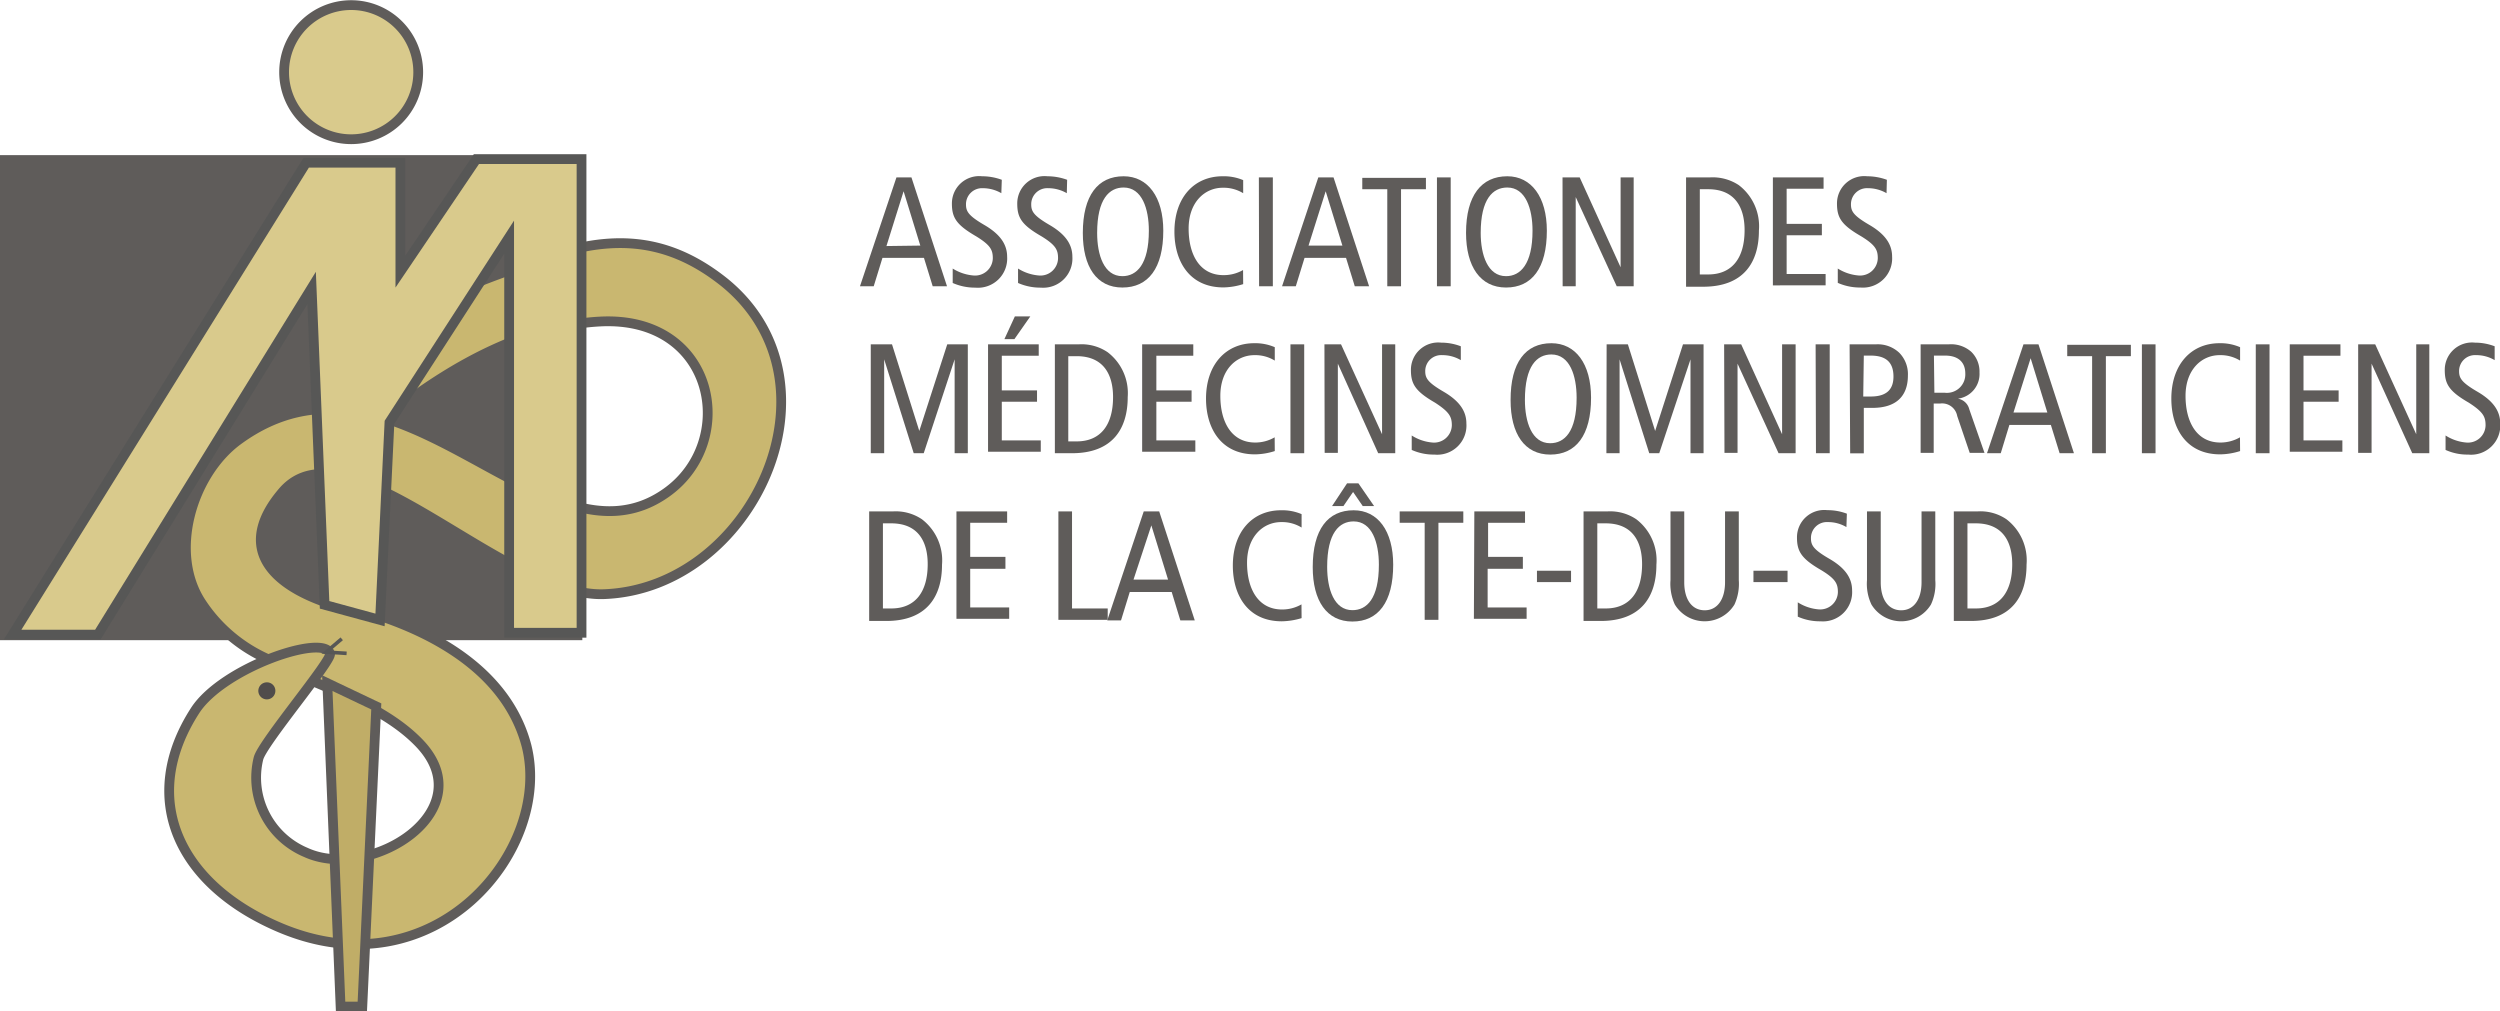 <svg xmlns="http://www.w3.org/2000/svg" viewBox="0 0 219.98 89"><g id="Layer_2" data-name="Layer 2"><g id="Calque_1" data-name="Calque 1"><rect y="13.65" width="51.24" height="42.68" fill="#5f5c5a"/><path d="M27.49,59.93c3.17,1.33,6.8,2.83,9.27,5.32,6,6-4.15,12.38-9.86,9.75a7.13,7.13,0,0,1-4.16-8.25c.31-1.34,6.47-8.6,6.3-9.23-.48-1.8-9.42,1.21-11.87,5-5,7.75-1.47,15.33,7.48,19.11,13.61,5.75,24-6.81,21.68-16-2.12-8.09-11.5-11.54-18.06-12.77-4.92-1.84-7.24-5.09-3.4-9.58,5.59-6.54,19.55,9.37,28.31,9,13.07-.51,21.4-18.58,10.59-27.41C58.36,20.53,53.17,20.68,47,23c-5.36,2-16.81,5.21-11.9,12.87,5-3.8,11.16-7.24,17.73-7.58C63,27.78,65,38.89,58.61,43.37,47.82,51,35.07,28.4,20.94,38.74c-4.08,3-6.12,9.91-3.22,14.3A13.56,13.56,0,0,0,23.58,58" fill="#c9b770"/><path d="M27.49,59.93c3.17,1.33,6.8,2.83,9.27,5.32,6,6-4.15,12.38-9.86,9.75a7.13,7.13,0,0,1-4.16-8.25c.31-1.34,6.47-8.6,6.3-9.23-.48-1.8-9.42,1.21-11.87,5-5,7.75-1.47,15.33,7.48,19.11,13.61,5.75,24-6.81,21.68-16-2.12-8.09-11.5-11.54-18.06-12.77-4.92-1.84-7.24-5.09-3.4-9.58,5.59-6.54,19.55,9.37,28.31,9,13.07-.51,21.4-18.58,10.59-27.41C58.36,20.53,53.17,20.68,47,23c-5.36,2-16.81,5.21-11.9,12.87,5-3.8,11.16-7.24,17.73-7.58C63,27.78,65,38.89,58.61,43.37,47.82,51,35.07,28.4,20.94,38.74c-4.08,3-6.12,9.91-3.22,14.3A13.56,13.56,0,0,0,23.58,58" fill="none" stroke="#5f5c5a" stroke-miterlimit="10" stroke-width="0.86"/><path d="M24.23,60.79a.75.75,0,1,1-.75-.75.74.74,0,0,1,.75.75" fill="#504c4b"/><polyline points="30.07 56.21 28.69 57.38 30.5 57.49" fill="none" stroke="#575756" stroke-miterlimit="10" stroke-width="0.32"/><polygon points="33.11 62.16 31.88 88.57 29.97 88.57 28.8 60.11 33.11 62.16" fill="#c0ad67"/><polygon points="33.11 62.16 31.88 88.57 29.97 88.57 28.8 60.11 33.11 62.16" fill="none" stroke="#5f5c5a" stroke-miterlimit="10" stroke-width="0.86"/><polygon points="28.56 53.22 27.42 25.34 8.61 55.84 1.11 55.84 26.94 14.32 35.23 14.32 35.23 23.9 41.92 14 51.17 14 51.17 55.68 44.8 55.68 44.8 20.87 34.27 37.16 33.44 54.55 28.56 53.22" fill="#d9ca8c"/><polygon points="28.56 53.22 27.42 25.34 8.61 55.84 1.11 55.84 26.94 14.32 35.23 14.32 35.23 23.9 41.92 14 51.17 14 51.17 55.68 44.8 55.68 44.8 20.87 34.27 37.16 33.44 54.55 28.56 53.22" fill="none" stroke="#575756" stroke-miterlimit="10" stroke-width="0.86"/><path d="M25,6.34a5.9,5.9,0,1,1,5.89,5.91A5.9,5.9,0,0,1,25,6.34" fill="#d9ca8c"/><path d="M25,6.34a5.9,5.9,0,1,1,5.89,5.91A5.9,5.9,0,0,1,25,6.34Z" fill="none" stroke="#5f5c5a" stroke-miterlimit="10" stroke-width="0.86"/><path d="M80.2,15.61l3.13,9.58H82.07l-.77-2.5H77.65l-.77,2.5H75.67l3.21-9.58Zm.78,6-1.47-4.78h0L78,21.65Z" fill="#5f5c5a"/><path d="M88.11,17a3.25,3.25,0,0,0-1.63-.44A1.41,1.41,0,0,0,85,18c0,.62.25,1,1.62,1.8s2,1.69,2,2.79a2.57,2.57,0,0,1-2.79,2.72,4.86,4.86,0,0,1-2-.41V23.63a4.06,4.06,0,0,0,1.82.61,1.56,1.56,0,0,0,1.71-1.51c0-.74-.2-1.16-1.49-1.95-1.72-1-2.11-1.63-2.11-2.87a2.4,2.4,0,0,1,2.66-2.4,5,5,0,0,1,1.73.31Z" fill="#5f5c5a"/><path d="M93.87,17a3.25,3.25,0,0,0-1.63-.44A1.41,1.41,0,0,0,90.74,18c0,.62.25,1,1.62,1.8s2,1.69,2,2.79a2.57,2.57,0,0,1-2.78,2.72,4.86,4.86,0,0,1-2-.41V23.63a4.06,4.06,0,0,0,1.82.61,1.55,1.55,0,0,0,1.7-1.51c0-.74-.19-1.16-1.48-1.95-1.73-1-2.11-1.63-2.11-2.87a2.4,2.4,0,0,1,2.66-2.4,5.09,5.09,0,0,1,1.73.31Z" fill="#5f5c5a"/><path d="M98.87,15.51c2.13,0,3.49,1.83,3.49,4.79,0,3.31-1.33,5-3.6,5s-3.48-1.83-3.48-4.8C95.28,17.19,96.61,15.51,98.87,15.51Zm-.11,8.79c1.27,0,2.33-1.05,2.33-4,0-1.93-.6-3.8-2.22-3.8-1.26,0-2.33,1-2.33,4C96.54,22.43,97.14,24.3,98.76,24.3Z" fill="#5f5c5a"/><path d="M109.39,25a6,6,0,0,1-1.74.29c-3,0-4.31-2.31-4.31-4.91,0-3,1.74-4.87,4.24-4.87a4.36,4.36,0,0,1,1.81.34V17a3.3,3.3,0,0,0-1.8-.48c-1.56,0-3,1.25-3,3.59s1,4.1,3.07,4.1a3.42,3.42,0,0,0,1.72-.45Z" fill="#5f5c5a"/><path d="M110.77,15.61H112v9.58h-1.21Z" fill="#5f5c5a"/><path d="M117.34,15.61l3.13,9.58h-1.26l-.77-2.5h-3.65l-.77,2.5h-1.21L116,15.61Zm.78,6-1.47-4.78h0l-1.51,4.78Z" fill="#5f5c5a"/><path d="M122.07,16.65h-2.2v-1h5.6v1h-2.19v8.54h-1.21Z" fill="#5f5c5a"/><path d="M126.44,15.61h1.21v9.58h-1.21Z" fill="#5f5c5a"/><path d="M132.63,15.51c2.12,0,3.48,1.83,3.48,4.79,0,3.31-1.33,5-3.59,5S129,23.46,129,20.49C129,17.19,130.36,15.51,132.63,15.51Zm-.11,8.79c1.26,0,2.33-1.05,2.33-4,0-1.93-.61-3.8-2.22-3.8-1.27,0-2.34,1-2.34,4C130.29,22.43,130.9,24.3,132.52,24.3Z" fill="#5f5c5a"/><path d="M137.49,15.61H139l3.6,7.91h0V15.61h1.15v9.58h-1.49l-3.61-7.85h0v7.85h-1.15Z" fill="#5f5c5a"/><path d="M148.36,15.61h2.09a4.17,4.17,0,0,1,2.55.68,4.55,4.55,0,0,1,1.77,4c0,2.77-1.32,4.94-4.91,4.94h-1.5Zm1.21,8.54h.73c2.11,0,3.21-1.44,3.21-3.9,0-2-.85-3.6-3.21-3.6h-.73Z" fill="#5f5c5a"/><path d="M156,15.61h4.46v1h-3.25V19.7h3.1v1h-3.1v3.41h3.43v1H156Z" fill="#5f5c5a"/><path d="M166,17a3.25,3.25,0,0,0-1.63-.44,1.41,1.41,0,0,0-1.5,1.43c0,.62.25,1,1.62,1.8s2,1.69,2,2.79a2.57,2.57,0,0,1-2.78,2.72,4.83,4.83,0,0,1-2-.41V23.63a4.06,4.06,0,0,0,1.82.61,1.56,1.56,0,0,0,1.7-1.51c0-.74-.19-1.16-1.48-1.95-1.73-1-2.11-1.63-2.11-2.87a2.4,2.4,0,0,1,2.66-2.4,5.09,5.09,0,0,1,1.73.31Z" fill="#5f5c5a"/><path d="M76.62,30.3h1.87l2.4,7.62h0l2.46-7.62h1.81v9.58H84V31.62h0l-2.72,8.26H80.4l-2.6-8.26h0v8.26H76.62Z" fill="#5f5c5a"/><path d="M86.94,30.3H91.4v1H88.15v3.05h3.1v1h-3.1v3.4h3.43v1H86.94Zm2.36-2.46h1.36l-1.4,2h-.88Z" fill="#5f5c5a"/><path d="M92.82,30.3h2.09a4.09,4.09,0,0,1,2.55.69,4.53,4.53,0,0,1,1.77,3.95c0,2.77-1.32,4.94-4.91,4.94h-1.5ZM94,38.84h.73c2.11,0,3.21-1.44,3.21-3.9,0-2-.85-3.6-3.21-3.6H94Z" fill="#5f5c5a"/><path d="M100.5,30.3H105v1h-3.25v3.05h3.1v1h-3.1v3.4h3.43v1H100.5Z" fill="#5f5c5a"/><path d="M112.17,39.69a5.93,5.93,0,0,1-1.74.29c-3,0-4.31-2.31-4.31-4.9,0-3,1.75-4.88,4.24-4.88a4.32,4.32,0,0,1,1.81.35v1.18a3.27,3.27,0,0,0-1.79-.48c-1.57,0-3,1.25-3,3.58s1,4.11,3.07,4.11a3.39,3.39,0,0,0,1.71-.46Z" fill="#5f5c5a"/><path d="M113.55,30.3h1.21v9.58h-1.21Z" fill="#5f5c5a"/><path d="M116.54,30.3H118l3.61,7.91h0V30.3h1.16v9.58h-1.5L117.72,32h0v7.85h-1.16Z" fill="#5f5c5a"/><path d="M128.54,31.69a3.15,3.15,0,0,0-1.63-.44,1.4,1.4,0,0,0-1.5,1.42c0,.62.25,1,1.62,1.8s2,1.69,2,2.79A2.57,2.57,0,0,1,126.22,40a4.74,4.74,0,0,1-2-.41V38.32a4,4,0,0,0,1.83.62,1.56,1.56,0,0,0,1.7-1.51c0-.75-.2-1.17-1.48-2-1.73-1-2.12-1.64-2.12-2.87a2.4,2.4,0,0,1,2.66-2.41,4.81,4.81,0,0,1,1.73.32Z" fill="#5f5c5a"/><path d="M136.51,30.2C138.63,30.2,140,32,140,35c0,3.31-1.33,5-3.59,5s-3.49-1.83-3.49-4.79C132.91,31.88,134.24,30.2,136.51,30.2ZM136.4,39c1.26,0,2.33-1,2.33-4,0-1.94-.6-3.81-2.22-3.81-1.27,0-2.33,1-2.33,4C134.18,37.12,134.78,39,136.4,39Z" fill="#5f5c5a"/><path d="M141.37,30.3h1.87l2.4,7.62h0l2.45-7.62h1.81v9.58h-1.15V31.62h0L146,39.88h-.88l-2.61-8.26h0v8.26h-1.16Z" fill="#5f5c5a"/><path d="M151.71,30.3h1.5l3.6,7.91h0V30.3H158v9.58H156.5L152.89,32h0v7.85h-1.15Z" fill="#5f5c5a"/><path d="M159.76,30.3H161v9.58h-1.21Z" fill="#5f5c5a"/><path d="M162.75,30.3h2.3a2.76,2.76,0,0,1,2.07.74,2.68,2.68,0,0,1,.76,2c0,1.87-1.09,2.85-3.12,2.85H164v4h-1.2Zm1.2,4.59h.66c1.47,0,2-.69,2-1.76,0-1.32-.74-1.84-2-1.84H164Z" fill="#5f5c5a"/><path d="M169,30.3h2.46a2.68,2.68,0,0,1,2,.66,2.43,2.43,0,0,1,.72,1.82,2.19,2.19,0,0,1-1.9,2.3v0a1.24,1.24,0,0,1,1,.93l1.34,3.84h-1.3l-1.1-3.24a1.35,1.35,0,0,0-1.52-1.1h-.55v4.34H169Zm1.21,4.26h.93a1.62,1.62,0,0,0,1.79-1.69c0-1.07-.7-1.58-1.76-1.58h-1Z" fill="#5f5c5a"/><path d="M179.37,30.3l3.12,9.58h-1.26l-.77-2.49h-3.65l-.76,2.49h-1.21l3.21-9.58Zm.78,6-1.47-4.78h0l-1.51,4.78Z" fill="#5f5c5a"/><path d="M184.09,31.34H181.9v-1h5.6v1h-2.2v8.54h-1.21Z" fill="#5f5c5a"/><path d="M188.47,30.3h1.2v9.58h-1.2Z" fill="#5f5c5a"/><path d="M197.11,39.69a6,6,0,0,1-1.75.29c-3,0-4.3-2.31-4.3-4.9,0-3,1.74-4.88,4.24-4.88a4.35,4.35,0,0,1,1.81.35v1.18a3.3,3.3,0,0,0-1.8-.48c-1.56,0-3,1.25-3,3.58s1,4.11,3.07,4.11a3.45,3.45,0,0,0,1.72-.46Z" fill="#5f5c5a"/><path d="M198.49,30.3h1.21v9.58h-1.21Z" fill="#5f5c5a"/><path d="M201.48,30.3h4.46v1h-3.25v3.05h3.09v1h-3.09v3.4h3.42v1h-4.63Z" fill="#5f5c5a"/><path d="M207.5,30.3H209l3.61,7.91h0V30.3h1.15v9.58h-1.5L208.68,32h0v7.85H207.5Z" fill="#5f5c5a"/><path d="M219.51,31.69a3.15,3.15,0,0,0-1.63-.44,1.4,1.4,0,0,0-1.5,1.42c0,.62.25,1,1.62,1.8s2,1.69,2,2.79A2.57,2.57,0,0,1,217.19,40a4.67,4.67,0,0,1-2-.41V38.32a4,4,0,0,0,1.82.62,1.55,1.55,0,0,0,1.7-1.51c0-.75-.19-1.17-1.48-2-1.73-1-2.11-1.64-2.11-2.87a2.4,2.4,0,0,1,2.66-2.41,4.85,4.85,0,0,1,1.73.32Z" fill="#5f5c5a"/><path d="M76.48,45h2.09a4.12,4.12,0,0,1,2.55.69,4.55,4.55,0,0,1,1.77,4c0,2.78-1.32,4.95-4.91,4.95h-1.5Zm1.21,8.54h.73c2.11,0,3.21-1.44,3.21-3.9,0-2-.85-3.59-3.21-3.59h-.73Z" fill="#5f5c5a"/><path d="M84.16,45h4.46v1H85.37v3h3.1v1.05h-3.1v3.4H88.8v1H84.16Z" fill="#5f5c5a"/><path d="M93.13,45h1.2v8.54h3.14v1H93.13Z" fill="#5f5c5a"/><path d="M102,45l3.13,9.59h-1.27l-.76-2.5H99.41l-.77,2.5H97.43L100.64,45Zm.78,6-1.47-4.77h0L99.74,51Z" fill="#5f5c5a"/><path d="M114.53,54.39a6.32,6.32,0,0,1-1.74.28c-3,0-4.31-2.3-4.31-4.9,0-3,1.74-4.87,4.24-4.87a4.33,4.33,0,0,1,1.81.34v1.18a3.28,3.28,0,0,0-1.8-.48c-1.56,0-3,1.25-3,3.58s1,4.11,3.08,4.11a3.41,3.41,0,0,0,1.71-.45Z" fill="#5f5c5a"/><path d="M119.11,44.9c2.13,0,3.48,1.82,3.48,4.79,0,3.31-1.33,5-3.59,5s-3.49-1.82-3.49-4.79C115.51,46.57,116.85,44.9,119.11,44.9ZM119,53.69c1.26,0,2.33-1,2.33-4,0-1.94-.6-3.81-2.22-3.81-1.26,0-2.33,1-2.33,4C116.78,51.82,117.38,53.69,119,53.69Zm-.47-11.16h1l1.38,2h-1l-.85-1.24-.85,1.24h-1Z" fill="#5f5c5a"/><path d="M125.36,46h-2.2V45h5.6v1h-2.19v8.54h-1.21Z" fill="#5f5c5a"/><path d="M129.73,45h4.46v1h-3.25v3H134v1.05h-3.1v3.4h3.43v1h-4.64Z" fill="#5f5c5a"/><path d="M135.24,50.22h3v1h-3Z" fill="#5f5c5a"/><path d="M139.34,45h2.09a4.12,4.12,0,0,1,2.55.69,4.55,4.55,0,0,1,1.77,4c0,2.78-1.32,4.95-4.91,4.95h-1.5Zm1.21,8.54h.73c2.11,0,3.21-1.44,3.21-3.9,0-2-.85-3.59-3.21-3.59h-.73Z" fill="#5f5c5a"/><path d="M153,51.05a4.37,4.37,0,0,1-.38,2.14,3.07,3.07,0,0,1-5.25,0,4.37,4.37,0,0,1-.38-2.14V45h1.21v6.24c0,1.49.66,2.46,1.8,2.46s1.79-1,1.79-2.46V45H153Z" fill="#5f5c5a"/><path d="M154.29,50.22h3v1h-3Z" fill="#5f5c5a"/><path d="M162.47,46.38a3.15,3.15,0,0,0-1.63-.44,1.4,1.4,0,0,0-1.49,1.43c0,.62.24,1,1.62,1.8s2,1.69,2,2.78a2.57,2.57,0,0,1-2.78,2.72,4.75,4.75,0,0,1-2-.41V53a4,4,0,0,0,1.83.62,1.56,1.56,0,0,0,1.7-1.51c0-.74-.19-1.17-1.48-1.95-1.73-1-2.12-1.64-2.12-2.87a2.4,2.4,0,0,1,2.67-2.4,4.76,4.76,0,0,1,1.72.31Z" fill="#5f5c5a"/><path d="M170.29,51.05a4.26,4.26,0,0,1-.38,2.14,3.06,3.06,0,0,1-5.24,0,4.26,4.26,0,0,1-.39-2.14V45h1.21v6.24c0,1.49.66,2.46,1.8,2.46s1.79-1,1.79-2.46V45h1.21Z" fill="#5f5c5a"/><path d="M171.92,45H174a4.07,4.07,0,0,1,2.55.69,4.55,4.55,0,0,1,1.77,4c0,2.78-1.31,4.95-4.91,4.95h-1.49Zm1.2,8.54h.73c2.11,0,3.21-1.44,3.21-3.9,0-2-.85-3.59-3.21-3.59h-.73Z" fill="#5f5c5a"/></g></g></svg>